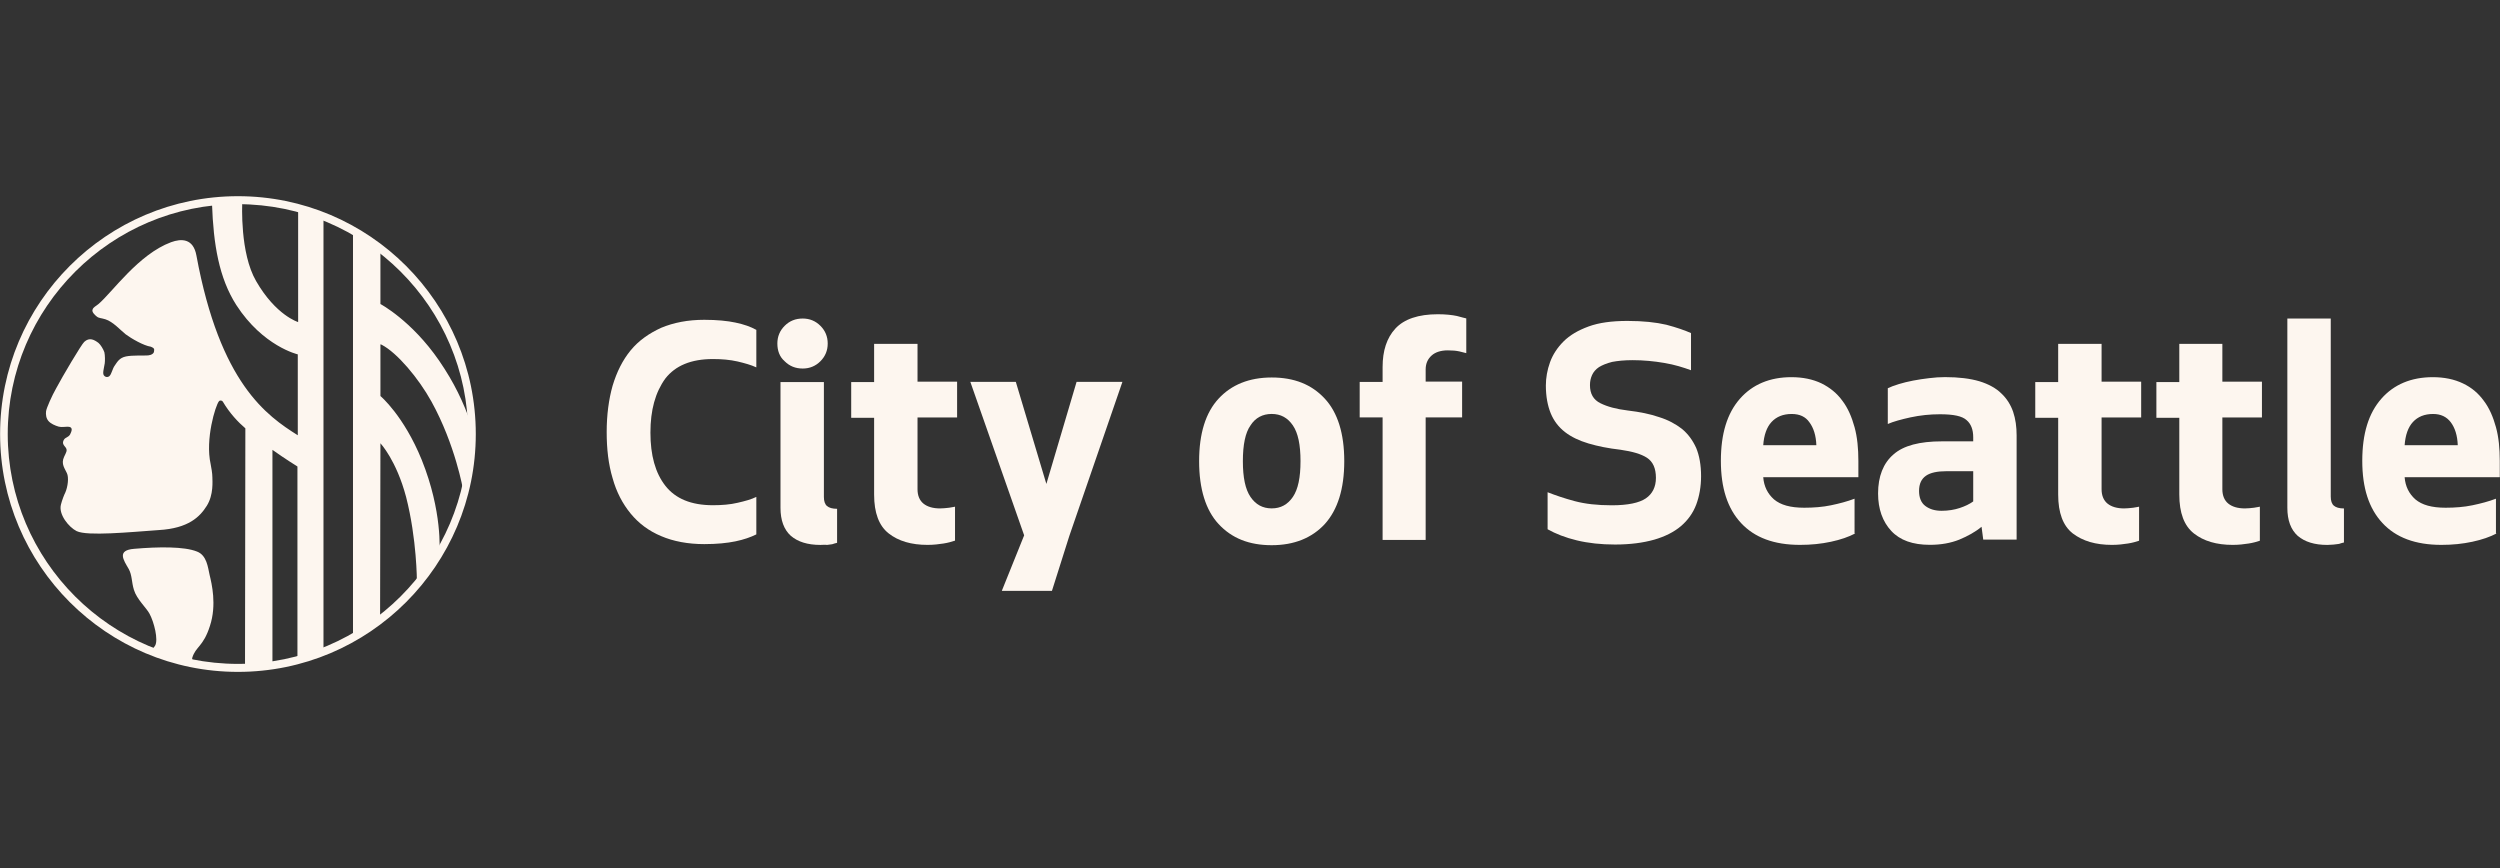 <?xml version="1.0" encoding="utf-8"?>
<!-- Generator: Adobe Illustrator 28.1.0, SVG Export Plug-In . SVG Version: 6.00 Build 0)  -->
<svg version="1.1"
	 id="svg432" xmlns:svg="http://www.w3.org/2000/svg" xmlns:sodipodi="http://sodipodi.sourceforge.net/DTD/sodipodi-0.dtd" xmlns:inkscape="http://www.inkscape.org/namespaces/inkscape" xmlns:rdf="http://www.w3.org/1999/02/22-rdf-syntax-ns#" xmlns:dc="http://purl.org/dc/elements/1.1/" xmlns:cc="http://creativecommons.org/ns#"
	 xmlns="http://www.w3.org/2000/svg" xmlns:xlink="http://www.w3.org/1999/xlink" x="0px" y="0px" viewBox="0 0 720 250"
	 style="enable-background:new 0 0 720 250;" xml:space="preserve">
<rect x="0" y="0" width="720" height="250" fill="#333333" stroke="none"/>
<style type="text/css">
	.st0{clip-path:url(#SVGID_00000178183587307400857590000016687511269028301744_);}
	.st1{fill:#FDF6EF;}
</style>
<g id="g442">
	<g>
		<defs>
			<rect id="SVGID_1_" y="56.5" width="720" height="137.1"/>
		</defs>
		<clipPath id="SVGID_00000000919838492123443560000013649798810799498642_">
			<use xlink:href="#SVGID_1_"  style="overflow:visible;"/>
		</clipPath>
		<g id="g444" style="clip-path:url(#SVGID_00000000919838492123443560000013649798810799498642_);">
			<g id="g450" transform="translate(289.635,30.725)">
				<path id="path452" class="st1" d="M411.1,88.5c-2.5,0-4.4,0.8-5.8,2.3c-1.4,1.5-2.2,3.8-2.4,6.7h15.3c-0.1-2.8-0.8-5-2-6.6
					C415,89.3,413.3,88.5,411.1,88.5 M429.4,122.9c-1.9,1-4.2,1.8-7,2.4c-2.8,0.6-5.7,0.9-8.9,0.9c-7.5,0-13.1-2.1-17-6.3
					c-3.9-4.2-5.8-10.1-5.8-17.9c0-7.8,1.8-13.7,5.5-17.9c3.6-4.1,8.6-6.2,14.8-6.2c3.3,0,6.2,0.6,8.7,1.8s4.4,2.8,6,5
					c1.6,2.1,2.7,4.7,3.5,7.6c0.8,2.9,1.1,6.2,1.1,9.7v4.7h-27.4c0.2,2.7,1.3,4.8,3.1,6.4c1.9,1.6,4.7,2.4,8.7,2.4
					c2.7,0,5.3-0.2,7.7-0.7c2.4-0.5,4.7-1.1,6.8-1.9V122.9z"/>
			</g>
			<g id="g454" transform="translate(277.058,15.137)">
				<path id="path456" class="st1" d="M393.2,141.8c-3.7,0-6.5-0.9-8.5-2.6c-2-1.8-3-4.5-3-8.1V76.6h12.5v51.3
					c0,1.2,0.3,2.1,0.9,2.6c0.6,0.5,1.5,0.8,2.9,0.8v9.8c-0.4,0.1-0.9,0.2-1.4,0.4c-0.5,0.1-1,0.1-1.6,0.2
					C394.5,141.7,393.9,141.8,393.2,141.8"/>
			</g>
			<g id="g458" transform="translate(269.039,15.627)">
				<path id="path460" class="st1" d="M381.8,140.1c-0.9,0.3-1.9,0.6-3.2,0.8c-1.3,0.2-2.8,0.4-4.6,0.4c-4.7,0-8.4-1.1-11.2-3.3
					c-2.8-2.2-4.2-5.9-4.2-11.2v-22.1h-6.6V94.4h6.6V83.4H371v10.9h11.4v10.3H371v20.7c0,1.8,0.6,3.2,1.7,4.1
					c1.1,0.9,2.7,1.4,4.8,1.4c0.9,0,1.7-0.1,2.6-0.2c0.9-0.1,1.5-0.3,1.7-0.3V140.1z"/>
			</g>
			<g id="g462" transform="translate(254.655,15.627)">
				<path id="path464" class="st1" d="M361.4,140.1c-0.9,0.3-1.9,0.6-3.2,0.8c-1.3,0.2-2.8,0.4-4.6,0.4c-4.7,0-8.4-1.1-11.3-3.3
					c-2.8-2.2-4.2-5.9-4.2-11.2v-22.1h-6.6V94.4h6.6V83.4h12.5v10.9H362v10.3h-11.4v20.7c0,1.8,0.6,3.2,1.7,4.1
					c1.1,0.9,2.7,1.4,4.8,1.4c0.8,0,1.7-0.1,2.6-0.2c0.9-0.1,1.5-0.3,1.7-0.3V140.1z"/>
			</g>
			<g id="g466" transform="translate(234.887,23.91)">
				<path id="path468" class="st1" d="M333.4,111.8h-7.8c-2.5,0-4.5,0.4-5.8,1.3c-1.3,0.9-2,2.3-2,4.4c0,1.9,0.6,3.4,1.8,4.3
					c1.2,0.9,2.7,1.4,4.7,1.4c1.9,0,3.7-0.3,5.2-0.8c1.5-0.5,2.8-1.1,3.9-1.9V111.8z M336.3,131.6l-0.5-3.8c-1.8,1.5-4,2.7-6.4,3.7
					c-2.5,1-5.3,1.5-8.5,1.5c-4.9,0-8.6-1.3-11.1-4c-2.5-2.7-3.8-6.3-3.8-10.8c0-4.9,1.5-8.7,4.4-11.2c2.9-2.6,7.6-3.8,14-3.8h9
					v-1.2c0-2.1-0.6-3.8-1.9-4.9c-1.3-1.2-3.8-1.7-7.7-1.7c-2.9,0-5.7,0.3-8.5,0.9c-2.7,0.6-4.9,1.2-6.5,1.9V87.9
					c0.8-0.4,1.9-0.8,3.2-1.2c1.3-0.4,2.6-0.7,4.1-1c1.5-0.3,3-0.5,4.6-0.7c1.6-0.2,3.1-0.3,4.6-0.3c3.9,0,7.2,0.4,9.9,1.2
					c2.6,0.8,4.8,2,6.3,3.5c1.6,1.5,2.7,3.3,3.4,5.3c0.7,2.1,1,4.3,1,6.8v30H336.3z"/>
			</g>
			<g id="g470" transform="translate(213.312,30.725)">
				<path id="path472" class="st1" d="M302.7,88.5c-2.5,0-4.4,0.8-5.8,2.3c-1.4,1.5-2.2,3.8-2.4,6.7h15.3c-0.1-2.8-0.8-5-2-6.6
					C306.7,89.3,305,88.5,302.7,88.5 M321,122.9c-1.9,1-4.2,1.8-7,2.4c-2.8,0.6-5.7,0.9-8.9,0.9c-7.5,0-13.1-2.1-17-6.3
					c-3.9-4.2-5.8-10.1-5.8-17.9c0-7.8,1.8-13.7,5.5-17.9c3.6-4.1,8.6-6.2,14.8-6.2c3.3,0,6.2,0.6,8.7,1.8c2.4,1.2,4.4,2.8,6,5
					c1.6,2.1,2.7,4.7,3.5,7.6c0.8,2.9,1.1,6.2,1.1,9.7v4.7h-27.4c0.2,2.7,1.3,4.8,3.1,6.4c1.9,1.6,4.7,2.4,8.7,2.4
					c2.7,0,5.3-0.2,7.7-0.7c2.4-0.5,4.7-1.1,6.8-1.9V122.9z"/>
			</g>
			<g id="g474" transform="translate(184.207,21.425)">
				<path id="path476" class="st1" d="M261.4,120.3c2.3,0.9,4.9,1.8,7.9,2.6c3,0.8,6.5,1.2,10.7,1.2c4.6,0,7.9-0.7,9.8-2
					c1.9-1.3,2.9-3.3,2.9-5.9c0-2.8-0.9-4.7-2.6-5.8c-1.7-1.1-4.2-1.8-7.6-2.3c-3.5-0.4-6.5-1-9.2-1.8c-2.7-0.8-5-1.9-6.8-3.3
					c-1.8-1.4-3.2-3.2-4.1-5.4c-0.9-2.2-1.4-4.9-1.4-8c0-2.2,0.4-4.5,1.2-6.7c0.8-2.2,2.1-4.2,3.9-6c1.8-1.8,4.2-3.2,7.2-4.3
					c3-1.1,6.7-1.6,11.2-1.6c4.5,0,8.2,0.4,11.2,1.1c3,0.8,5.3,1.6,7.1,2.4v10.7c-2.2-0.8-4.7-1.6-7.7-2.1c-2.9-0.5-6-0.8-9.1-0.8
					c-2.4,0-4.3,0.2-5.9,0.5c-1.6,0.4-2.8,0.9-3.8,1.5c-0.9,0.6-1.6,1.4-2,2.3c-0.4,0.9-0.6,1.8-0.6,2.9c0,2.5,1,4.2,3,5.2
					c2,1,4.6,1.7,7.9,2.1c3.4,0.4,6.4,1,9,1.9c2.6,0.8,4.8,2,6.6,3.4c1.8,1.5,3.1,3.3,4.1,5.5c0.9,2.2,1.4,4.9,1.4,8.1
					c0,3-0.5,5.8-1.4,8.2c-0.9,2.4-2.4,4.5-4.4,6.2c-2,1.7-4.6,3-7.7,3.9c-3.2,0.9-6.9,1.4-11.3,1.4c-4,0-7.7-0.4-11-1.2
					c-3.3-0.8-6.1-1.9-8.4-3.2V120.3z"/>
			</g>
			<g id="g478" transform="translate(164.589,15.703)">
				<path id="path480" class="st1" d="M233.6,139.8v-35.3H227V94.3h6.6V90c0-4.7,1.2-8.4,3.7-11.1c2.5-2.7,6.6-4.1,12.2-4.1
					c2.2,0,4.1,0.2,5.5,0.5c1.4,0.4,2.3,0.6,2.7,0.7V86c-0.4-0.1-1.1-0.3-2-0.5c-0.9-0.2-2-0.3-3.3-0.3c-2,0-3.6,0.5-4.7,1.5
					c-1.1,1-1.7,2.3-1.7,4v3.5h10.5v10.3h-10.5v35.3H233.6z"/>
			</g>
			<g id="g482" transform="translate(147.947,25.116)">
				<path id="path484" class="st1" d="M210,107.7c0,4.7,0.7,8.1,2.2,10.3c1.5,2.2,3.5,3.3,6.1,3.3c2.6,0,4.6-1.1,6.1-3.3
					c1.5-2.2,2.2-5.6,2.2-10.3c0-4.7-0.7-8.1-2.2-10.3c-1.5-2.2-3.5-3.3-6.1-3.3c-2.6,0-4.7,1.1-6.1,3.3
					C210.7,99.5,210,103,210,107.7 M239.2,107.7c0,8-1.9,14-5.6,18.1c-3.7,4-8.8,6.1-15.3,6.1s-11.5-2-15.3-6.1
					c-3.7-4-5.6-10.1-5.6-18.1c0-8,1.9-14,5.6-18c3.7-4,8.8-6.1,15.3-6.1s11.5,2,15.3,6.1C237.3,93.7,239.2,99.7,239.2,107.7"/>
			</g>
			<g id="g486" transform="translate(119.256,9.678)">
				<path id="path488" class="st1" d="M169.3,160.4l6.4-15.9l-15.5-44.2h13.1l8.8,29.4l8.7-29.4H204l-15.3,44.4l-5,15.8H169.3z"/>
			</g>
			<g id="g490" transform="translate(113.646,15.627)">
				<path id="path492" class="st1" d="M161.3,140.1c-0.9,0.3-1.9,0.6-3.2,0.8c-1.3,0.2-2.8,0.4-4.6,0.4c-4.7,0-8.4-1.1-11.2-3.3
					c-2.8-2.2-4.2-5.9-4.2-11.2v-22.1h-6.6V94.4h6.6V83.4h12.5v10.9h11.4v10.3h-11.4v20.7c0,1.8,0.6,3.2,1.7,4.1
					c1.1,0.9,2.7,1.4,4.8,1.4c0.8,0,1.7-0.1,2.6-0.2c0.9-0.1,1.5-0.3,1.7-0.3V140.1z"/>
			</g>
			<g id="g494" transform="translate(97.681,15.137)">
				<path id="path496" class="st1" d="M138.6,141.8c-3.7,0-6.5-0.9-8.5-2.6c-2-1.8-3-4.5-3-8.1V94.9h12.5v33.1
					c0,1.2,0.3,2.1,0.9,2.6c0.6,0.5,1.5,0.8,2.9,0.8v9.8c-0.4,0.1-0.9,0.2-1.4,0.4c-0.5,0.1-1,0.1-1.5,0.2
					C139.9,141.7,139.3,141.8,138.6,141.8 M126.2,83.8c0-2,0.7-3.7,2.1-5.1c1.4-1.4,3.1-2.1,5.2-2.1c2,0,3.7,0.7,5.1,2.1
					c1.4,1.4,2.1,3.1,2.1,5.1c0,2-0.7,3.7-2.1,5.1c-1.4,1.4-3.1,2.1-5.1,2.1c-2.1,0-3.8-0.7-5.2-2.1
					C126.8,87.6,126.2,85.8,126.2,83.8"/>
			</g>
			<g id="g498" transform="translate(77.424,28.504)">
				<path id="path500" class="st1" d="M109.9,96.1c0,6.5,1.4,11.6,4.3,15.3c2.9,3.7,7.4,5.6,13.7,5.6c2.6,0,5-0.2,7.1-0.7
					c2.2-0.5,4-1,5.4-1.7v10.8c-1.6,0.8-3.6,1.5-6,2c-2.4,0.5-5.4,0.8-9,0.8c-4.7,0-8.9-0.8-12.4-2.3c-3.6-1.5-6.5-3.7-8.8-6.5
					c-2.3-2.8-4.1-6.2-5.2-10.2c-1.2-4-1.7-8.4-1.7-13.3c0-4.9,0.6-9.4,1.7-13.3c1.2-4,2.9-7.4,5.2-10.2c2.3-2.8,5.3-4.9,8.8-6.5
					c3.6-1.5,7.7-2.3,12.4-2.3c3.6,0,6.7,0.3,9,0.8c2.4,0.5,4.4,1.2,6,2.1v10.8c-1.5-0.7-3.3-1.2-5.4-1.7c-2.2-0.5-4.5-0.7-7.1-0.7
					c-6.3,0-10.8,1.9-13.7,5.6C111.3,84.5,109.9,89.6,109.9,96.1"/>
			</g>
			<g id="g506" transform="translate(56.063,29.558)">
				<path id="path508" class="st1" d="M79.6,92.5c-2.2-6.2-4.8-11.8-9.2-18.2C62.4,62.7,53.5,58,53.5,58l0-15.6l-1.2-0.9l-1.1-0.8
					l-1.5-1l-1.6-1.1l-1.4-0.8l-1.1-0.7v116.7l1.2-0.7l1.4-0.8L50,151l2.1-1.5l1.3-1l0.1-50.4c0,0,4.6,4.9,7.4,15.5
					c3.1,12.1,3.1,24.2,3.1,24.2c0,0.2,0,0.4,0,0.6c0,0.1,1.1-1.4,2.4-3.1c0.6-0.8,1.2-1.7,1.8-2.5c1.3-1.8,2.3-3.5,2.3-3.6
					c0,0,0.9-11.4-5.1-26.3c-5.2-12.8-11.9-18.4-11.9-18.4l0-14.9c0.1,0,0.2,0.1,0.3,0.1c4.5,2.3,10.7,9.7,14.4,16.4
					c6.9,12.5,9.1,25.4,9.1,25.4c0.2,0.6,0,0,0.2,1c0,0.1,0.9-3.8,0.9-4c0.2-0.9,0.5-2.9,0.6-3.9c0.2-1.8,0.4-3.6,0.5-5.1
					c0.1-2,0.1-3.5,0.1-3.6C79.7,95.1,79.6,92.5,79.6,92.5 M35.6,32.5L34.2,32l-1.3-0.4l-1.6-0.5l-1.5-0.4v32.5
					c0,0-6.4-1.9-12.1-11.8c-4.7-8.1-4-22-4-22.9l-1.9,0l-1.8,0l-1.8,0.1l-1.2,0.1l-2,0.5C5.4,40.8,7,50.5,12,58.3
					c7.7,11.9,17.7,14.2,17.7,14.2v23.3C20.8,90.2,7.3,80.9,0.5,44c-0.9-4.9-4.3-4.9-7.3-3.8c-9.4,3.5-16.9,14.4-20.9,17.8
					c-0.7,0.6-1.5,0.9-1.7,1.6c-0.3,0.7,0.7,1.6,1.2,2c0.6,0.5,1.2,0.4,2.5,0.8c2.2,0.7,4.3,3.1,5.8,4.3c1.6,1.2,5.2,3.3,7.3,3.6
					c1,0.4,1,0.7,0.9,1.3c0,0.6-0.7,1.1-1.7,1.2c-1.1,0.1-4.5-0.1-6.4,0.3c-1.9,0.4-2.5,1.6-3.2,2.6c-0.7,0.9-0.9,2.5-1.6,3.1
					c-0.4,0.3-0.9,0.3-1.3,0c-0.4-0.3-0.5-0.7-0.4-1.5c0.1-0.8,0.3-1.5,0.4-2.2s0.1-2.3-0.1-3.2c-0.3-0.9-1.1-2.2-1.7-2.7
					c-1.2-0.9-2.6-1.7-4.1-0.3c-0.8,0.7-6.3,10-8.1,13.4c-1.2,2.1-2.8,5.7-2.9,6.6c-0.1,0.9,0,2,0.7,2.8s1.9,1.3,2.9,1.6
					c1.3,0.3,2.1-0.1,3.2,0.1c1,0.3,0.5,1.4,0.1,2.2c-0.5,0.8-1.3,0.8-1.7,1.4c-0.8,1.2,0.1,1.8,0.5,2.4c0.5,0.8,0.1,1.3-0.5,2.6
					c-1,2.1,0.3,3.5,0.8,4.7c0.6,1.2,0.3,3.9-0.5,5.7c-0.2,0.3-0.9,2.1-1.2,3.3c-0.8,2.9,2.3,6.6,4.5,7.7c3.1,1.5,15.2,0.3,23.7-0.3
					c8.5-0.5,11.8-3.8,13.8-7c2-3.2,1.6-7.2,1.6-8.2c0-1.1-0.3-2.8-0.5-3.8C3,96.9,6,87.2,7,86c0.1-0.2,0.7-0.4,1.1,0.1
					c2,3.4,4.5,6,6.5,7.7c0,7.1-0.1,64-0.1,68.6c0,0,0.2,0,1.1,0c0.4,0,1,0,1.6-0.1c0.6,0,1.2-0.1,1.7-0.1c0.8-0.1,1.5-0.1,2-0.2
					c1.4-0.2,1.5-0.2,1.5-0.2v-0.4c0-20.3,0-57.6,0-61.4c3.8,2.7,6.9,4.6,6.9,4.6l0.3,0.2v55.6l1.1-0.3l1.4-0.4l1.1-0.3l1.2-0.4
					l1.2-0.4l1.5-0.6V33.1L35.6,32.5z M-7.3,159.8c-3.3-0.9-6.2-2.6-6.2-2.6s0.9,1.2,2.1-0.8c1-1.7-0.3-6.8-1.6-9.2
					c-0.9-1.7-3.7-4.2-4.5-6.9c-0.7-2.3-0.5-4.2-1.5-6c-1.5-2.6-3.5-5.4,1.6-5.8c7-0.6,14.4-0.7,18.1,0.8c2.8,1.1,3.1,4.5,3.6,6.7
					c0.6,2.5,2.1,8.6,0.1,14.7c-1.9,6-4.1,5.9-5.1,9.2c-0.1,0.4,0.1,0.7,0.3,0.9c0.5,0.5,0.5,0.5,0.9,0.7L-7.3,159.8z"/>
			</g>
			<g id="g510" transform="translate(28.327,55.702)">
				<path id="path512" class="st1" d="M40.2,3.1c-36.5,0-66.3,29.7-66.3,66.2c0,36.5,29.7,66.2,66.3,66.2
					c36.5,0,66.3-29.7,66.3-66.2C106.5,32.8,76.7,3.1,40.2,3.1 M40.2,137.8c-37.8,0-68.5-30.7-68.5-68.5c0-37.8,30.7-68.5,68.5-68.5
					c37.8,0,68.5,30.7,68.5,68.5C108.7,107.1,78,137.8,40.2,137.8"/>
			</g>
		</g>
	</g>
</g>
</svg>
